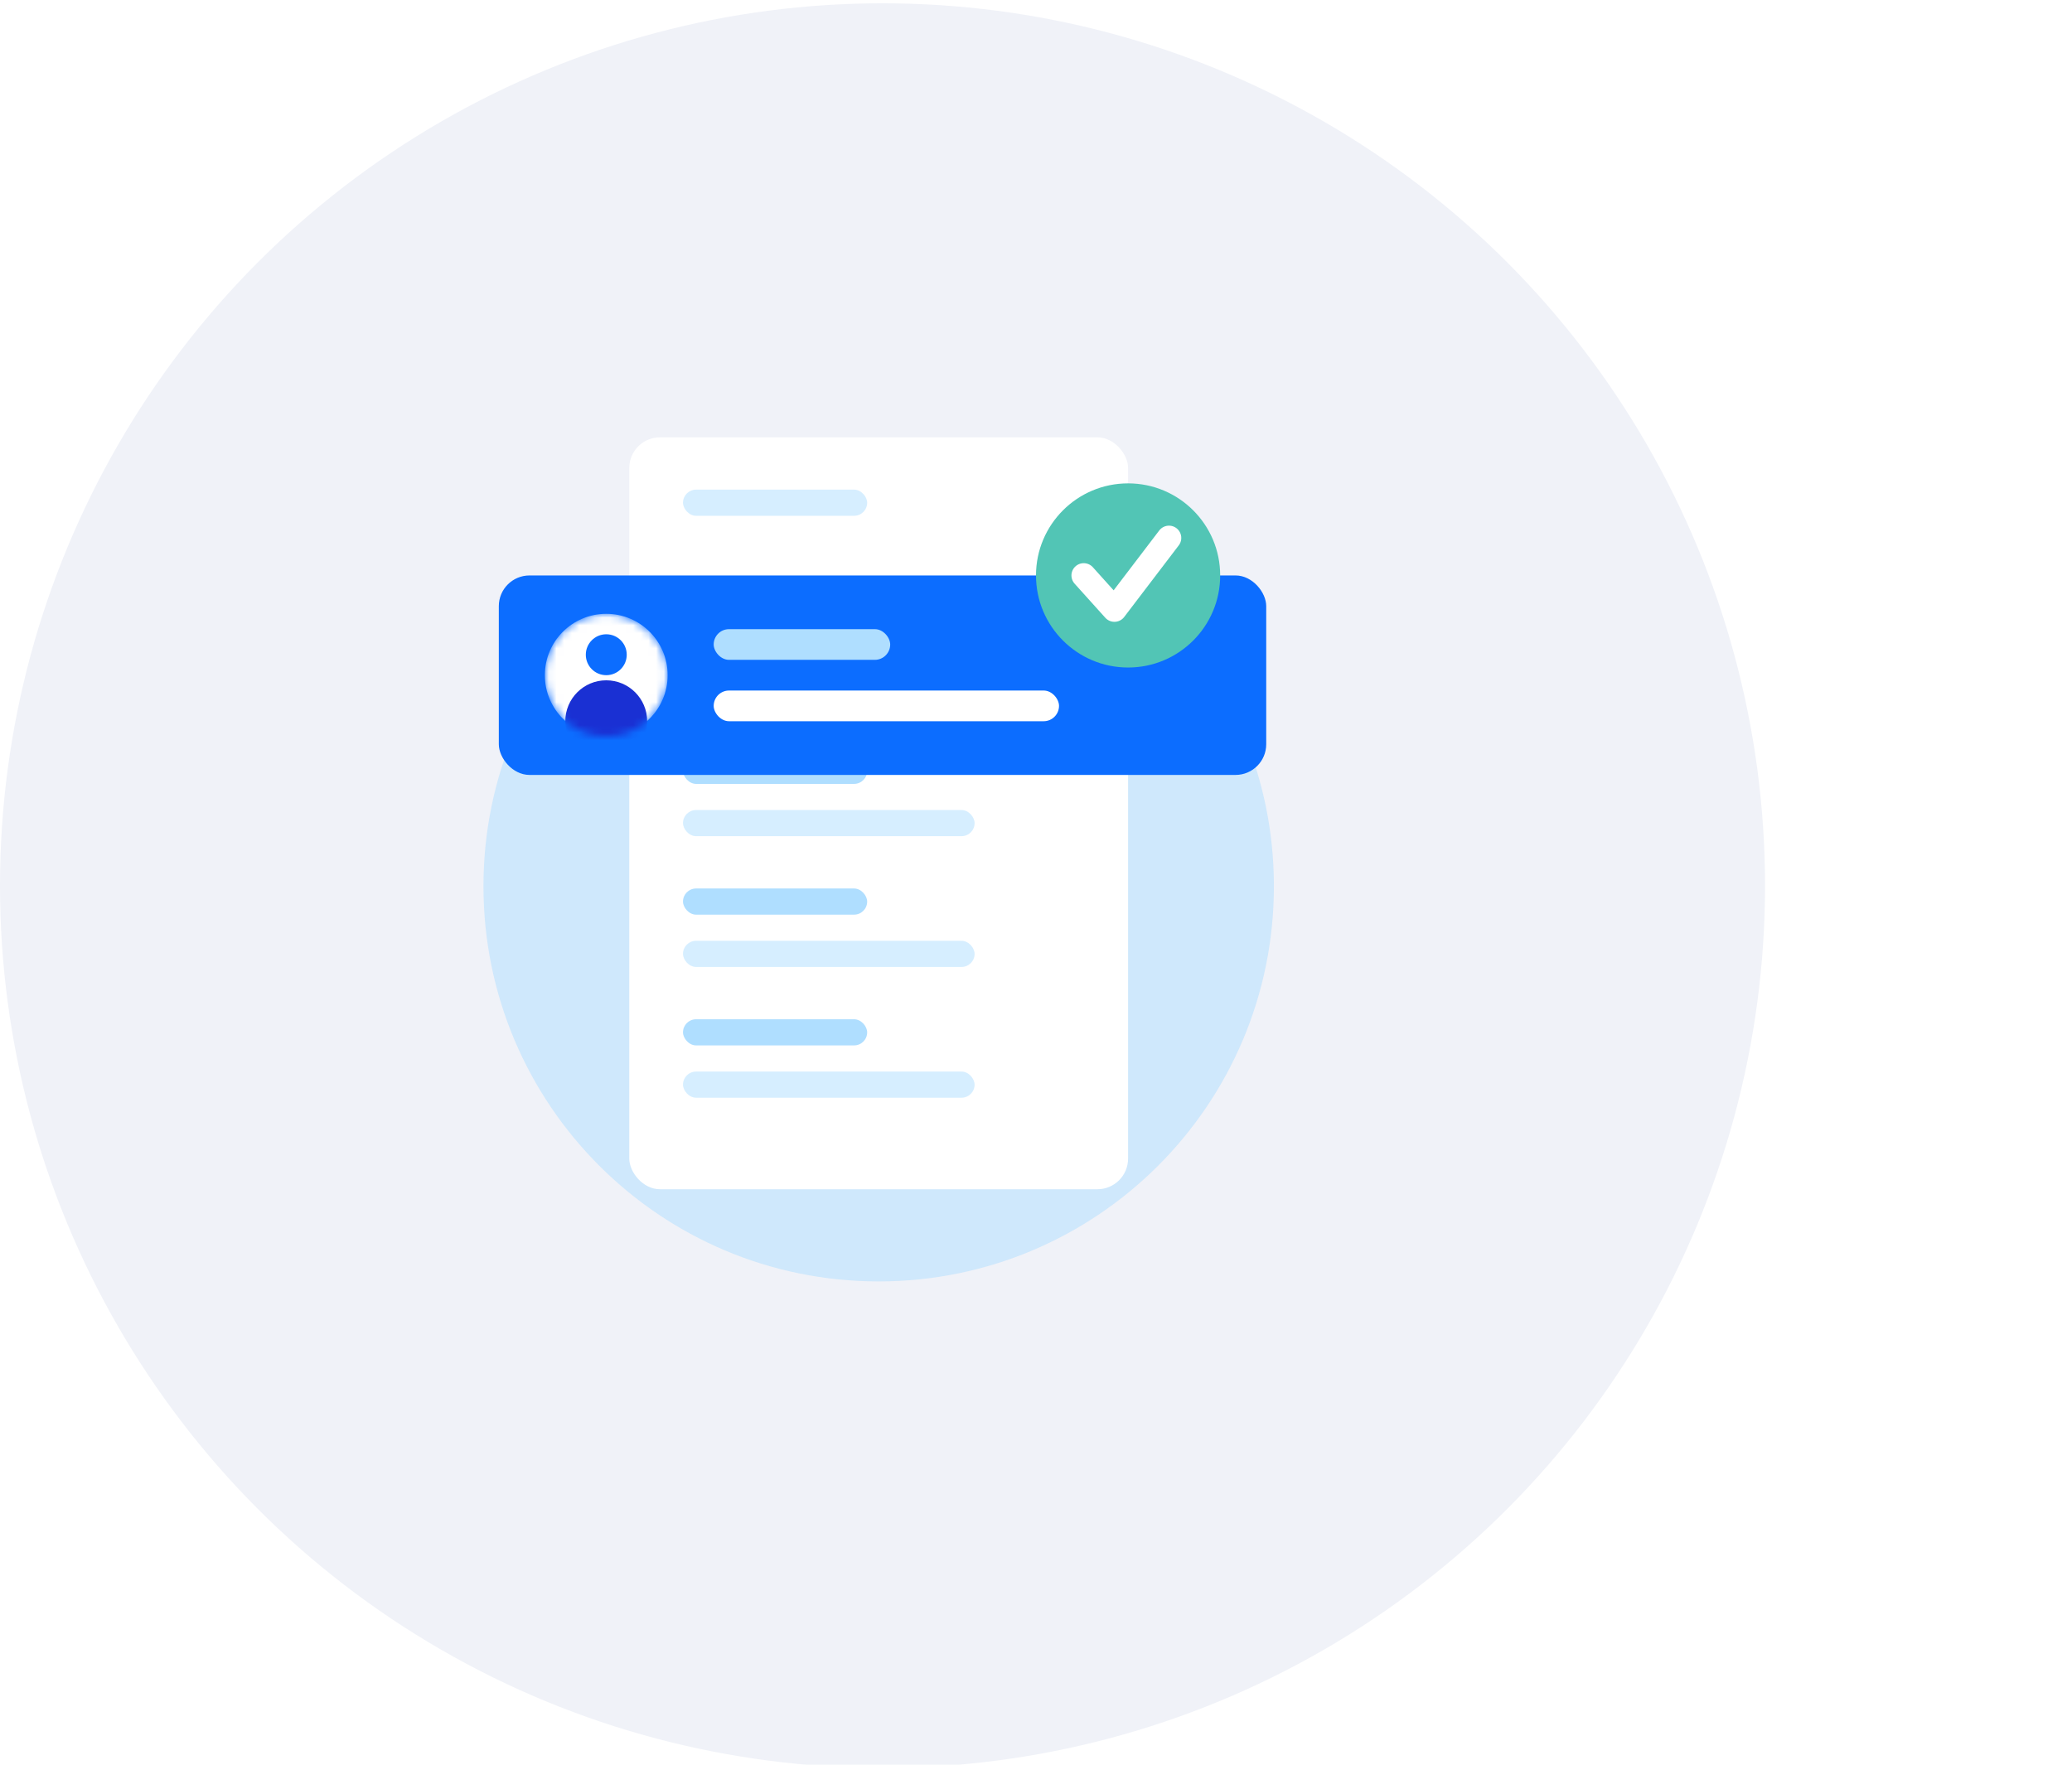 <?xml version="1.0" encoding="UTF-8"?> <svg xmlns="http://www.w3.org/2000/svg" width="270" height="230" viewBox="0 0 270 230" fill="none"><g clip-path="url(#clip0_2661_326669)"><circle cx="115" cy="115.43" r="115" fill="#F0F2F8"></circle><path d="M114.5 167.012C142.943 167.012 166 143.952 166 115.506C166 87.06 142.943 64 114.5 64C86.057 64 63 87.06 63 115.506C63 143.952 86.057 167.012 114.5 167.012Z" fill="#AFDEFF" fill-opacity="0.5"></path><g filter="url(#filter0_d_2661_326669)"><rect x="82" y="57" width="65" height="98" rx="4" fill="white"></rect><rect x="89" y="132.844" width="24" height="3.409" rx="1.704" fill="#AFDEFF"></rect><rect opacity="0.5" x="89" y="139.661" width="38" height="3.409" rx="1.704" fill="#AFDEFF"></rect><rect x="89" y="115.8" width="24" height="3.409" rx="1.704" fill="#AFDEFF"></rect><rect opacity="0.5" x="89" y="122.618" width="38" height="3.409" rx="1.704" fill="#AFDEFF"></rect><rect x="89" y="98.757" width="24" height="3.409" rx="1.704" fill="#AFDEFF"></rect><rect opacity="0.5" x="89" y="105.574" width="38" height="3.409" rx="1.704" fill="#AFDEFF"></rect><rect opacity="0.5" x="89" y="63.817" width="24" height="3.409" rx="1.704" fill="#AFDEFF"></rect></g><g filter="url(#filter1_d_2661_326669)"><rect x="65" y="75" width="100" height="26" rx="4" fill="#0C6DFF"></rect><rect x="93" y="90" width="45" height="4" rx="2" fill="white"></rect><rect x="93" y="82" width="23" height="4" rx="2" fill="#AFDEFF"></rect><mask id="mask0_2661_326669" style="mask-type:alpha" maskUnits="userSpaceOnUse" x="71" y="80" width="16" height="16"><circle cx="79" cy="88" r="8" fill="#52C5B5"></circle></mask><g mask="url(#mask0_2661_326669)"><circle cx="79" cy="88" r="8" fill="white"></circle><circle cx="78.997" cy="94" r="5.333" fill="#1A30D3"></circle><circle cx="79.003" cy="85.333" r="2.667" fill="#0C6DFF"></circle></g><circle cx="147" cy="75" r="12" fill="#52C5B5"></circle><path d="M141.219 75L145.219 79.445L152.33 70.111" stroke="white" stroke-width="3.2" stroke-linecap="round" stroke-linejoin="round"></path></g></g><defs><filter id="filter0_d_2661_326669" x="66" y="41" width="97" height="130" filterUnits="userSpaceOnUse" color-interpolation-filters="sRGB"><feFlood flood-opacity="0" result="BackgroundImageFix"></feFlood><feColorMatrix in="SourceAlpha" type="matrix" values="0 0 0 0 0 0 0 0 0 0 0 0 0 0 0 0 0 0 127 0" result="hardAlpha"></feColorMatrix><feOffset></feOffset><feGaussianBlur stdDeviation="8"></feGaussianBlur><feComposite in2="hardAlpha" operator="out"></feComposite><feColorMatrix type="matrix" values="0 0 0 0 0 0 0 0 0 0.008 0 0 0 0 0.225 0 0 0 0.2 0"></feColorMatrix><feBlend mode="normal" in2="BackgroundImageFix" result="effect1_dropShadow_2661_326669"></feBlend><feBlend mode="normal" in="SourceGraphic" in2="effect1_dropShadow_2661_326669" result="shape"></feBlend></filter><filter id="filter1_d_2661_326669" x="49" y="47" width="132" height="70" filterUnits="userSpaceOnUse" color-interpolation-filters="sRGB"><feFlood flood-opacity="0" result="BackgroundImageFix"></feFlood><feColorMatrix in="SourceAlpha" type="matrix" values="0 0 0 0 0 0 0 0 0 0 0 0 0 0 0 0 0 0 127 0" result="hardAlpha"></feColorMatrix><feOffset></feOffset><feGaussianBlur stdDeviation="8"></feGaussianBlur><feComposite in2="hardAlpha" operator="out"></feComposite><feColorMatrix type="matrix" values="0 0 0 0 0 0 0 0 0 0.008 0 0 0 0 0.225 0 0 0 0.2 0"></feColorMatrix><feBlend mode="normal" in2="BackgroundImageFix" result="effect1_dropShadow_2661_326669"></feBlend><feBlend mode="normal" in="SourceGraphic" in2="effect1_dropShadow_2661_326669" result="shape"></feBlend></filter><clipPath id="clip0_2661_326669"><rect width="270" height="230" fill="white"></rect></clipPath></defs></svg> 